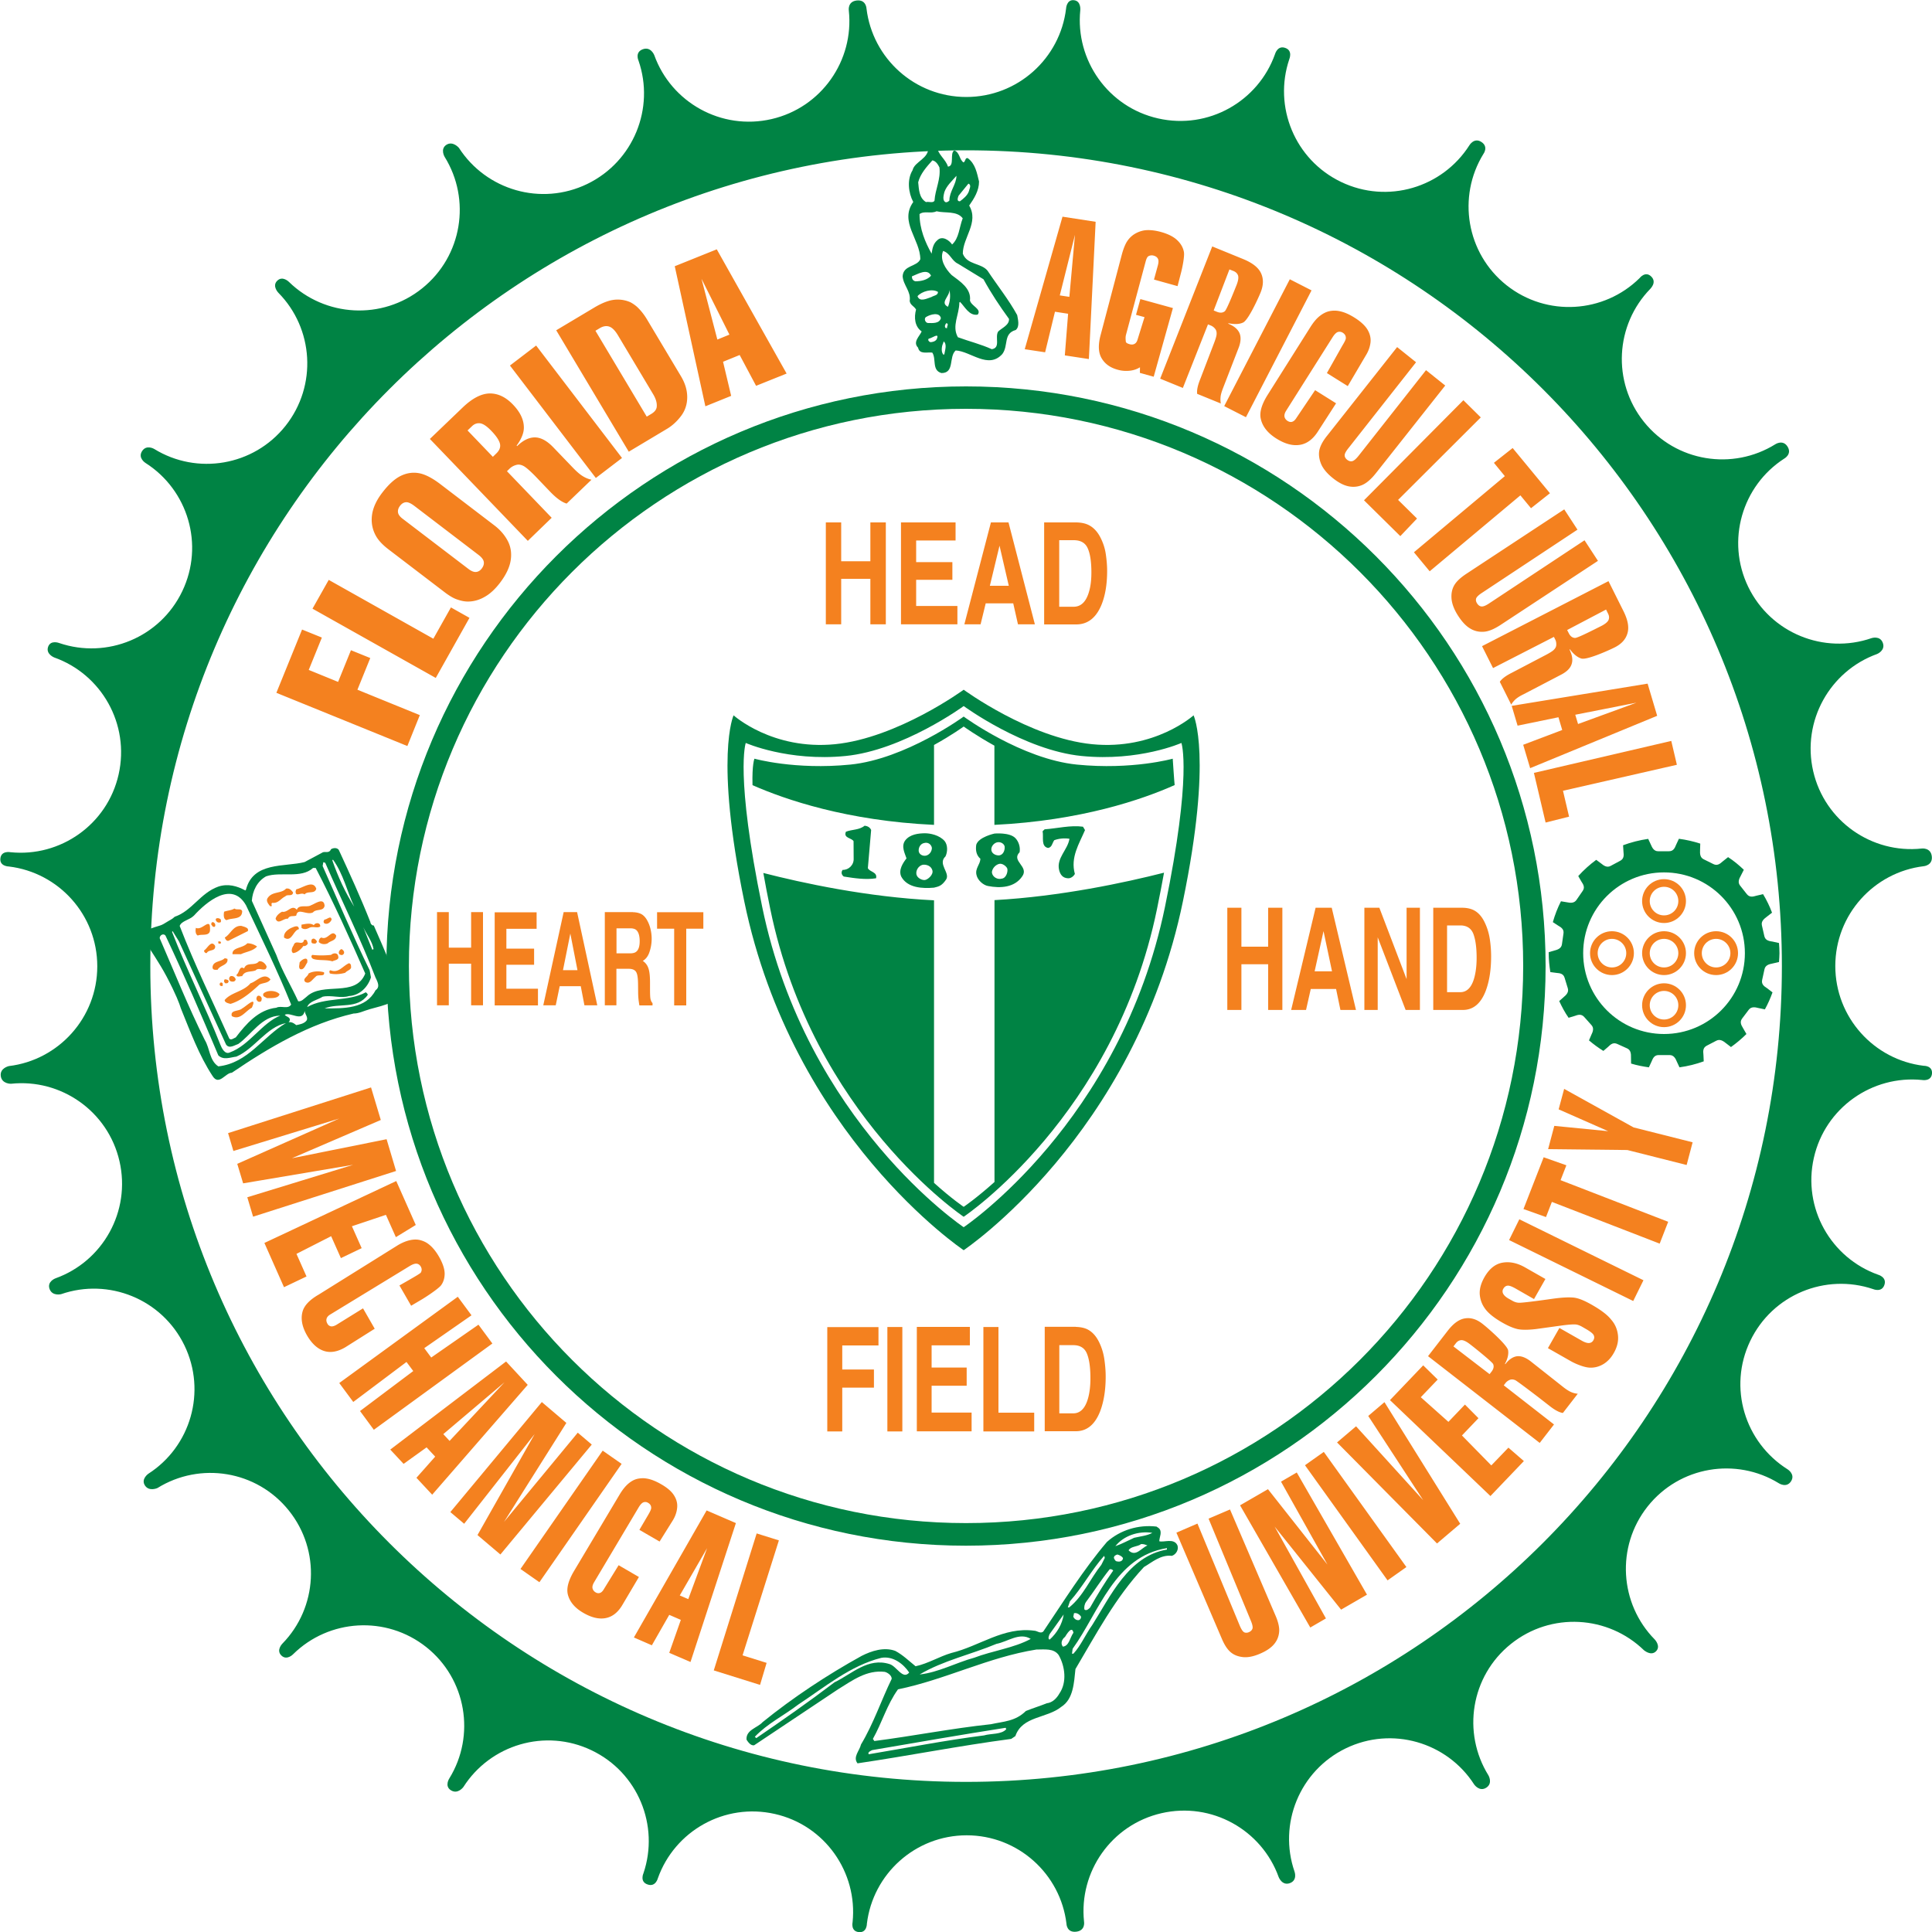 <svg xmlns="http://www.w3.org/2000/svg" xml:space="preserve" id="Layer_1" width="200" height="200" x="0" y="0" style="enable-background:new 0 0 200 200" version="1.1" viewBox="0 0 200 200"><path d="M123.56 74.05s-4.01 3.63-10.5 2.99c-6.49-.64-13.3-5.64-13.3-5.64s-6.83 4.99-13.32 5.64c-6.49.64-10.5-2.99-10.5-2.99s-1.99 4.25 1.1 19.23c5.01 24.3 22.72 36.14 22.72 36.14s17.7-11.84 22.7-36.14c3.09-14.98 1.1-19.23 1.1-19.23m-2.96 19.82c-4.6 22.31-20.84 33.17-20.84 33.17S83.5 116.18 78.9 93.87c-2.83-13.76-1.7-16.96-1.7-16.96s4.38 1.94 10.33 1.35c5.96-.59 12.23-5.17 12.23-5.17s6.25 4.58 12.21 5.17c5.96.59 10.33-1.35 10.33-1.35s1.13 3.21-1.7 16.96M99.76 75.21s-1.22.89-3.07 1.91v8.27c-9.01-.42-15.41-2.62-18.79-4.11-.06-2.16.2-2.74.2-2.74s4.2 1.18 9.92.61 11.74-4.97 11.74-4.97 6 4.4 11.72 4.97c5.72.57 9.92-.61 9.92-.61s.17 2.57.2 2.73c-3.34 1.49-9.68 3.68-18.66 4.12v-8.2c-1.91-1.06-3.18-1.98-3.18-1.98m21.85 6.04c0 .02 0 .02 0 0m-21.85 43.68s1.28-.86 3.19-2.57V93.18c6.87-.38 13.53-1.82 17.55-2.84-.21 1.15-.45 2.4-.73 3.77-4.41 21.42-20.01 31.85-20.01 31.85s-15.61-10.43-20.02-31.85c-.28-1.36-.52-2.6-.72-3.74 4.05 1.04 10.74 2.49 17.67 2.83v29.25c1.84 1.66 3.07 2.48 3.07 2.48m12.56-39c-.6 1.41-1.53 2.82-1.05 4.54-.15.27-.43.46-.7.45-.55-.02-.81-.37-.93-.85-.3-1.24.89-2.09 1.07-3.24-.47-.08-1.09-.04-1.58.15-.22.33-.23.74-.64.8-.75-.16-.44-1.11-.56-1.73l.21-.2c1.3-.09 2.68-.45 3.97-.27l.21.35zm-22.14-.01-.34 3.95c.19.41 1.01.38.85 1.05-1.1.17-2.25-.01-3.34-.18-.2-.14-.33-.42-.12-.69.62.02 1.18-.51 1.14-1.19l-.01-1.78c-.19-.35-1.08-.31-.79-.98.62-.25 1.37-.16 1.93-.62.29.02.56.16.68.44m15.37 2.3c.09-.54-.1-1.1-.43-1.45-.59-.63-2.17-.48-2.17-.48s-1.65.35-1.89 1.16c-.09.61.03 1.1.43 1.45-.02.61-.58 1-.4 1.69.12.55.72 1.05 1.19 1.13 1.29.25 2.73.16 3.52-.97.79-1.05-1.17-1.6-.25-2.53m-2.29-1.03c.35-.06.68.16.74.43.05.41-.17.95-.65.93-.34-.01-.74-.23-.73-.64.01-.33.29-.66.64-.72m.42 3.77c-.41.12-.95-.17-1-.65.01-.34.3-.74.71-.87.35-.12.76.22.87.44.11.23-.04 1.03-.58 1.08m-5.8-2.31c.22-.47.24-1.15-.08-1.57-.53-.63-1.52-.83-2.09-.82-.57.01-1.51.08-2.01.75-.43.6-.04 1.3.14 1.85-.36.46-.86 1.2-.54 1.89.64 1.18 2.21 1.24 3.38 1.14.48-.12.8-.16 1.26-.84.45-.7-.91-1.61-.06-2.4m-2.21-1.38c.41-.12.75.16.8.51-.01.41-.3.74-.64.8-.34.06-.75-.16-.73-.57.01-.35.23-.68.57-.74m.07 3.83c-.29.03-.79-.2-.87-.58-.08-.37.17-.88.65-1 .41-.05.88.13 1 .58.13.46-.49.97-.78 1" style="fill:#008344"/><path d="M181.18 138.82c2.3-4.81 7.8-7.04 12.73-5.37 0 0 .88.38 1.16-.43.28-.81-.64-1.06-.64-1.06-4.9-1.74-7.84-6.9-6.66-12.1 1.17-5.19 6.04-8.58 11.2-8.06 0 0 .95.18 1.03-.66.07-.84-.86-.81-.86-.81-5.15-.62-9.15-5.01-9.15-10.33s4-9.71 9.15-10.33c0 0 .95-.08.84-1.02-.11-.94-1.05-.81-1.05-.81-5.16.55-10.04-2.83-11.23-8.01-1.19-5.19 1.73-10.37 6.62-12.13 0 0 .88-.36.59-1.15-.29-.79-1.17-.49-1.17-.49-4.92 1.7-10.43-.51-12.76-5.3-2.32-4.79-.64-10.48 3.73-13.29 0 0 .82-.45.34-1.23-.48-.78-1.27-.25-1.27-.25-4.41 2.74-10.27 1.83-13.6-2.32s-2.96-10.06.66-13.77c-.01-.01.71-.66.1-1.27-.62-.62-1.21.16-1.21.16-3.69 3.64-9.6 4.04-13.77.74-4.17-3.31-5.12-9.17-2.4-13.59 0 0 .56-.74-.2-1.24s-1.25.34-1.25.34c-2.79 4.38-8.46 6.1-13.27 3.8-4.81-2.3-7.04-7.8-5.37-12.72-.01 0 .39-.88-.42-1.16-.81-.29-1.06.64-1.06.64-1.74 4.9-6.9 7.84-12.1 6.66-5.19-1.17-8.58-6.04-8.06-11.2 0 0 .11-.96-.66-1.04-.77-.08-.81.87-.81.87-.62 5.16-5.01 9.15-10.33 9.15S90.32 6.05 89.7.89c0 0-.03-.95-1.01-.84-.98.11-.82 1.05-.82 1.05.55 5.16-2.83 10.04-8.01 11.23-5.19 1.19-10.37-1.72-12.13-6.62 0 0-.35-.92-1.19-.61-.85.31-.44 1.18-.44 1.18 1.7 4.92-.51 10.43-5.3 12.76-4.79 2.32-10.47.64-13.29-3.73 0 0-.62-.75-1.3-.32-.67.44-.18 1.25-.18 1.25 2.74 4.41 1.83 10.27-2.33 13.61-4.15 3.33-10.06 2.96-13.78-.66 0 0-.67-.69-1.23-.12-.55.55.13 1.24.13 1.24 3.64 3.69 4.04 9.6.74 13.77-3.31 4.17-9.17 5.12-13.59 2.4 0 0-.81-.5-1.27.23-.45.72.37 1.22.37 1.22 4.38 2.79 6.1 8.46 3.8 13.27-2.3 4.81-7.8 7.04-12.73 5.37 0 0-.9-.36-1.16.39-.26.75.63 1.1.63 1.1 4.9 1.74 7.84 6.9 6.67 12.11-1.17 5.19-6.04 8.58-11.2 8.05 0 0-.95-.19-1.04.64-.1.83.88.84.88.84 5.16.62 9.15 5.01 9.15 10.33s-4 9.71-9.15 10.33c0 0-.95.2-.84 1.03.11.83 1.06.8 1.06.8 5.16-.55 10.04 2.83 11.23 8.02 1.19 5.19-1.72 10.36-6.62 12.12 0 0-.9.32-.62 1.1s1.2.54 1.2.54c4.92-1.7 10.43.5 12.76 5.3 2.32 4.79.64 10.48-3.73 13.29 0 0-.79.54-.36 1.21.43.67 1.3.27 1.3.27 4.41-2.74 10.27-1.83 13.6 2.33 3.33 4.15 2.96 10.06-.66 13.77 0 0-.68.67-.12 1.23.57.57 1.23-.13 1.23-.13 3.69-3.64 9.6-4.04 13.77-.74 4.17 3.31 5.12 9.17 2.4 13.59 0 0-.54.8.16 1.24.72.45 1.29-.34 1.29-.34 2.79-4.38 8.47-6.1 13.27-3.8 4.81 2.3 7.04 7.8 5.37 12.73 0 0-.41.88.43 1.16.83.29 1.06-.64 1.06-.64 1.74-4.9 6.9-7.84 12.11-6.66 5.19 1.17 8.58 6.04 8.05 11.2 0 0-.22.94.64 1.03.85.09.84-.87.84-.87.62-5.15 5.01-9.15 10.33-9.15s9.71 4 10.33 9.15c0 0 .01.94 1 .83.99-.11.82-1.04.82-1.04-.55-5.16 2.83-10.04 8.02-11.23 5.19-1.19 10.37 1.72 12.13 6.62 0 0 .35.92 1.16.62.81-.3.48-1.19.48-1.19-1.7-4.92.51-10.43 5.3-12.76 4.79-2.32 10.48-.64 13.29 3.73 0 0 .54.8 1.26.34.71-.46.22-1.28.22-1.28-2.74-4.41-1.83-10.27 2.33-13.6 4.15-3.33 10.06-2.96 13.78.66.01-.01.71.63 1.24.1s-.13-1.22-.13-1.22c-3.64-3.69-4.04-9.61-.74-13.77 3.31-4.17 9.17-5.12 13.59-2.4 0 0 .79.52 1.26-.21.46-.73-.35-1.23-.35-1.23-4.46-2.81-6.18-8.49-3.88-13.29m-81.17 45.64c-46.64 0-84.45-37.81-84.45-84.45s37.81-84.45 84.45-84.45 84.45 37.81 84.45 84.45-37.81 84.45-84.45 84.45" style="fill:#008344"/><path d="M100 40c-33.14 0-60 26.86-60 60s26.87 60.01 60 60.01c33.14-.01 60-26.87 60-60.01s-26.86-60-60-60m0 117.67c-31.85 0-57.67-25.82-57.67-57.68 0-31.85 25.82-57.67 57.67-57.67s57.68 25.82 57.68 57.67c-.01 31.86-25.83 57.68-57.68 57.68" style="fill:#008344"/><path d="M121.89 159.98c-.36-.79-1.37-.29-1.88-.43 0-.43.36-1.01-.07-1.37l-.22-.15c-1.88-.22-3.76.36-5.13 1.59-2.46 2.89-4.48 6.15-6.58 9.26-.29.29-.65-.07-.94-.07-3.18-.43-5.64 1.59-8.6 2.31-1.23.36-2.39 1.09-3.69 1.37-.72-.58-1.3-1.16-2.1-1.59-1.16-.43-2.46 0-3.47.51-3.54 1.95-7.16 4.34-10.27 6.87-.51.58-1.74.79-1.66 1.81.14.22.43.65.79.58l8.68-5.79c1.52-.94 2.97-2.03 4.84-1.81.29.07.72.36.72.72-1.09 2.24-1.88 4.63-3.18 6.8-.15.65-.87 1.3-.36 1.95 5.35-.79 10.48-1.81 15.91-2.53l.43-.29c.72-2.1 3.26-1.81 4.77-3.04 1.23-.79 1.3-2.46 1.45-3.9 2.1-3.54 4.12-7.38 7.09-10.56.87-.51 1.74-1.3 2.89-1.16.44-.14.73-.65.58-1.08m-2.6-1.3c-.51.29-1.23.36-1.88.51-.65.29-1.3.65-1.95.87.87-1.09 2.39-1.6 3.83-1.38m-.51 1.3c-.65.29-1.23 1.23-1.95.51.22-.43.94-.36 1.3-.65.29-.01.44.07.65.14m-3.11.94c.22.07.43.15.58.36 0 .29-.29.43-.58.36-.22 0-.29-.22-.36-.36 0-.21.15-.29.36-.36m-.79 1.52c.15 0 .22 0 .36.14-.87 1.23-1.66 2.53-2.39 3.83-.15.15-.36.36-.58.22-.07-.22 0-.58.15-.79.87-1.16 1.59-2.32 2.46-3.4m-4.12 3.32c1.3-1.45 2.24-3.25 3.54-4.7l.07.21-.36.72c-1.16 1.45-1.88 3.25-3.33 4.41h-.14l.22-.64zm1.15 1.6c0 .22-.14.36-.29.36-.22 0-.43-.15-.51-.36l.07-.36c.3-.08.59.14.73.36m-3.25 1.8 1.45-2.03c-.14 1.01-.72 1.95-1.45 2.6-.22-.06-.07-.42 0-.57m-5.5 1.01c1.16-.22 2.39-1.23 3.54-.51-1.73.94-3.98 1.23-5.86 1.95-1.88.51-3.69 1.52-5.64 1.73 2.4-1.43 5.36-2.08 7.96-3.17m-11.06 2.1c-2.24-.72-3.9 1.01-5.71 1.88-2.67 2.03-5.35 3.9-8.1 5.78l-.15-.14c1.3-1.37 2.97-2.17 4.49-3.33 2.75-1.81 5.42-4.05 8.6-4.84 1.23-.22 2.31.65 2.89 1.52-.65.79-1.3-.65-2.02-.87m9.76 7.38c-4.05.51-8.03 1.3-11.93 1.95-.15-.22.22-.36.36-.43 4.63-.79 9.18-1.59 13.81-2.31l.07.14c-.5.58-1.59.43-2.31.65m7.81-4.34c-.29.51-.72.94-1.3 1.01-.73.29-1.45.51-2.17.8-1.09 1.08-2.31 1.08-3.62 1.37-4.05.43-8.1 1.23-12.07 1.74l-.15-.22c.94-1.66 1.45-3.54 2.6-5.13 4.92-1.01 9.33-3.32 14.32-4.12.87 0 1.81-.15 2.32.58.65 1.15.87 2.81.07 3.97m.36-4.85c-.29-.36-.07-.8.22-1.01.14-.22.72-1.23.87-.43-.36.5-.44 1.37-1.09 1.44m10.78-10.05c-3.98.65-5.86 4.84-7.74 7.81-.72 1.01-1.16 2.1-1.95 2.97h-.15l.07-.51c2.75-3.83 4.34-9.55 9.76-10.42v.15zM102.23 28.02c-.66-.81-2.12-.59-2.56-1.76 0-1.68 1.69-3.22.66-4.98.51-.73 1.02-1.54 1.02-2.49-.22-.88-.37-1.83-1.17-2.42-.29-.07-.22.37-.44.44-.44-.29-.37-1.02-.95-1.24-.51.29.07 1.61-.66 1.68-.21-.76-1.12-1.32-1.1-2.06 0 0-.22-.15-.47-.15-.19 0-.46.14-.46.14.11 1.26-1.42 1.51-1.63 2.44-.59.95-.44 2.34.07 3.29-1.47 2.05.73 3.88.73 5.93-.37.8-1.76.59-1.83 1.76.07.95.88 1.54.73 2.56.07.44.44.51.66.88-.22.81-.15 1.76.58 2.27-.22.51-.95 1.1-.37 1.68.15.73.95.44 1.47.51.44.66-.07 1.83.95 2.12 1.39 0 .73-1.68 1.47-2.34 1.54.07 3.37 1.98 4.83.37.66-.88.07-2.12 1.39-2.49.44-.37.22-1.1.15-1.54-.87-1.59-2.05-3.06-3.07-4.6m-3-7.76 1.02-1.25c.37.15.07.59.07.73-.15.51-.66.88-.95 1.1-.36.01-.22-.36-.14-.58m-1.47-.37c.22-.66.81-1.17 1.25-1.69 0 .88-.73 1.61-.73 2.56-.15.15-.29.22-.44.15-.3-.21-.15-.72-.08-1.02m-1.24-3.29c.37.07.59.44.73.73.15 1.25-.44 2.27-.51 3.44-.15.29-.59.07-.88.15-.73-.44-.73-1.32-.81-2.05.22-.88.88-1.61 1.47-2.27m-1.76 12.52c-.29-.07-.36-.29-.36-.51.58-.22 1.61-.88 1.98-.07-.38.44-1.04.58-1.62.58m.22 1.54c.44-.51 1.54-.81 2.12-.44 0 .37-.44.37-.66.52-.44.14-1.24.58-1.46-.08m1.98 4.47c-.15.22-.44.29-.66.29-.15-.07-.29-.22-.15-.37.29 0 1.17-.73.81.08m-.88-1.69c-.29 0-.51-.51-.15-.66.37-.22 1.32-.51 1.47.15-.15.59-.88.51-1.32.51m.95-8.57c-.44.37-.51.88-.59 1.39-.66-1.17-1.25-2.56-1.25-4.1.51-.37 1.17 0 1.76-.29.88.22 2.12-.07 2.71.73-.37.95-.37 2.05-1.1 2.71-.29-.44-1.02-.95-1.53-.44m.73 11.79-.07.07c-.29-.22-.22-.88-.07-1.17l.07-.22c.36.3.14.89.07 1.32m.29-2.7h-.15c-.15-.15-.07-.37.07-.51.3.07.01.36.08.51m.08-2.2c-.88-.44.22-1.1.15-1.76.14.59.07 1.25-.15 1.76m5.2 2.56c-.37.59.29 1.68-.66 1.83-1.1-.51-2.34-.81-3.51-1.24-.66-1.17.15-2.34.15-3.59l.07-.07c.51.51.95 1.47 1.83 1.32.44-.58-.66-.88-.8-1.46.15-1.25-1.03-1.98-1.9-2.64-.66-.66-1.25-1.61-.88-2.49.73.22.88 1.02 1.54 1.32l2.64 1.61c.8 1.46 1.68 2.78 2.64 4.1.05.65-.76.95-1.12 1.31" style="fill:#008344"/><g><path d="M23.47 95.25c.53-.27 1.6 0 1.6-.93-.13-.33-.53-.07-.8-.27-.33.2-.73.2-1.07.33-.05.25-.06.57.07.75.05.06.12.11.2.12m9.8 1.8c-.2.07-.27.27-.27.47.27.26.67.26.93.13.27-.27.87-.27.87-.8-.46-.73-.86.53-1.53.2m-8 3.2c-.53-.33-.47.47-.8.67.07.27.33.13.6.13.27-.6.93-.4 1.4-.6.33-.4 1.07.27 1.13-.4-.14-.33-.47-.6-.8-.53-.4.53-1.26 0-1.53.73m3.93-5.87c-.26.13-.6.4-.67.73.27.67.8-.07 1.27 0 .2-.4.53-.2.87-.33.13-.87 1.07 0 1.73-.33.33-.4 1.07-.07 1.2-.67 0-.06-.01-.11-.02-.16-.16-.69-1-.04-1.38.09-.4.27-1.27-.13-1.47.47-.53-.6-.93.34-1.53.2m-3.6 3.27c-.47.53-1.6.4-1.53 1.13h.87c.53-.26 1.27-.33 1.67-.8-.27-.19-.61-.33-1.01-.33m-.6-1.8c-.87-.07-1.13.87-1.73 1.2.07.2.2.4.4.33l2-1v-.2c-.13-.2-.47-.26-.67-.33m-1.13 5.2c-.15.1-.19.27-.11.41.02.05.06.09.11.12.2.07.47.07.53-.2-.06-.2-.26-.39-.53-.33m9.64-5.57c.01.04.04.08.09.11.27.13.6-.07.73-.4a.332.332 0 0 0-.04-.13c-.12-.23-.46.13-.69.13-.04.04-.13.17-.09.29m-6.91 7.7c-.07.14-.07.25-.02.34.04.09.13.16.22.19.2 0 .27-.07.27-.2.03-.08.03-.16 0-.23-.08-.19-.36-.3-.47-.1m2.34-.26c-.33-.4-1.27-.46-1.67-.07-.03.08-.04.15-.02.2.04.15.25.17.36.27.46 0 1.2.07 1.33-.4m5.33-4.07c-.67.07-1.33.07-1.93 0-.1.07-.12.15-.09.23.02.08.09.14.16.18.53.2 1.4.06 2 .26.2-.13.73-.13.6-.53a.495.495 0 0 0-.04-.13c-.14-.26-.52-.18-.7-.01m-2.73-6.26c.27-.4 1.07 0 1.2-.6-.02-.04-.03-.07-.05-.11-.01-.01-.01-.03-.02-.04-.39-.68-1.37.09-2 .22l-.07.2c0 .08.01.15.02.2.12.32.57-.11.92.13m-3.6 1.2c.4.13 0-.27.27-.33.6.07.87-.46 1.33-.67.2-.26.73.07.8-.4-.2-.27-.4-.47-.73-.4-.47.53-1.4.27-1.87.93-.14.17-.12.33-.05.49.06.14.18.28.25.38m-5.6 1.46c.07.2.27.33.53.2v-.2c0-.2-.6-.33-.53 0zm-.4.54c.07.2.33.2.33.07.03-.07.02-.17-.03-.25-.05-.08-.13-.15-.23-.15s-.16.15-.13.25c0 .03.02.06.06.08m10.07.26c.4-.2.8.07 1.13-.13a.33.33 0 0 0 0-.14c-.06-.27-.49-.29-.66 0-.33-.27-.87-.13-1.27-.06v.33c.26.2.53.14.8 0m-10.27.2c.01-.26-.01-.42-.05-.51-.2-.39-.87.58-1.41.31-.03.13-.05.3-.02.45.02.15.09.28.22.35.32-.2 1.26.14 1.26-.6m9.2-.06a.35.35 0 0 0-.03-.16c-.12-.3-.6-.03-.77.03-.4.2-.8.53-.73 1 .79.53.93-.74 1.53-.87m1.4 1.46c.27.06.4.06.47-.2-.13-.2-.33-.4-.53-.2a.45.45 0 0 0-.04.23c0 .07.03.14.1.17m-.93.27c.13.07.4-.07.46-.27a.488.488 0 0 1-.03-.07c-.01-.04-.03-.08-.04-.13-.04-.12-.12-.22-.33-.14-.13.67-.87-.13-1.07.54-.12.17-.28.5-.15.72.02.03.05.06.08.09.34 0 .81-.34 1.08-.74m-8.81-.27c.13.06.27.06.27-.07s-.13-.13-.27-.13v.2zm-.33.27c-.4-.67-.8.26-1.13.46-.02.03-.02.07 0 .11.03.11.17.21.27.16.19-.39.93-.13.86-.73m13.27.87c.1-.1.1-.22.05-.32a.488.488 0 0 0-.25-.22c-.2.1-.29.28-.26.42.01.04.03.09.06.12.13.07.27.13.4 0m-12 .47-.27-.07c-.4.4-1.2.27-1.27.93 0 .08.02.14.05.18.1.13.33.09.48.09.21-.47 1.14-.47 1.01-1.13m8.28.17c-.05-.41-.64-.07-.81.22 0 .2-.07.36-.03.52.01.05.04.1.09.15.4.13.53-.4.73-.66.02-.1.02-.17.02-.23m4.52.62c0-.05-.01-.09-.01-.13-.02-.11-.09-.16-.19-.21-.67.27-1.07 1.07-1.93.73-.2.07-.07.27-.07.33.53.13 1.13.07 1.6-.07.2-.25.67-.31.6-.65m-2.8.6c-.47-.14-1.13-.14-1.6.13-.06.29-.53.48-.42.75.01.04.04.08.08.12.47.27.73-.27 1.07-.53.2-.33 1 .07.87-.47zm-5.54.74c-.67-.8-1.4.2-2.07.4-.73.87-2 .93-2.67 1.73 0 .26.33.33.6.4 1.13-.33 2.13-1.2 3-2 .41-.2.88-.13 1.14-.53m-4.33.2c0-.03-.01-.06-.03-.09-.06-.08-.22-.12-.37-.12-.07.07-.08.15-.07.23.02.07.07.14.13.18.21 0 .27 0 .34-.2m-.6.26c-.07-.2-.33-.2-.33.07 0 .02.01.04.02.06.04.06.14.13.24.08.14-.01 0-.14.07-.21m2 2.54c-.33.33-1.27.13-1.07.8.87.47 1.4-.53 2.07-.87.15-.34.19-.51.15-.58-.1-.22-.85.5-1.15.65" style="fill:#f4811f"/><path d="M40.16 99.21c-.43-1.03-.94-2.2-1.47-3.41-.14.05-.35-.17-.35-.35-1-2.53-2.13-5-3.27-7.47-.2-.27-.6-.2-.8-.07-.2.47-.6.2-.87.33l-1.87 1c-2.07.53-5.33-.06-6.07 2.87l-.06.07c-.87-.47-1.8-.73-2.8-.4-1.86.66-2.73 2.52-4.51 3.12-.31.29-.42.29-.96.63-.61.39-.61.22-1.84.72-1.22.5.39 1.89 1.95 4.83.98 1.86 1.34 2.83 1.48 3.3.98 2.4 1.87 4.85 3.28 7 .67 1.07 1.33-.33 2-.33 3.94-2.67 8-5.07 12.6-6.13.56 0 1.07-.28 1.59-.42.02-.01.04-.01.05-.02.77-.22 1.63-.4 2.26-.73 1.47-.54.36-2.65-.34-4.54m-1.49-.96-.13.07-.93-2.33c.33.73.93 1.46 1.06 2.26m-4.2-9.26c1.07 1.47 1.47 3.33 2.2 4.87-.93-1.47-1.67-3.07-2.27-4.8l.07-.07zm-8.4 4.26c.07-1 .53-2 1.47-2.53 1.53-.53 3.6.27 4.87-.87h.27c1.87 3.6 3.53 7.27 5.13 10.93-1 2.53-4.4.8-6.07 2.4-.27.2-.53.53-.87.47-.73-1.6-1.67-3.13-2.27-4.8m-8.53-4.06c1.27-1.4 3.93-3.67 5.4-1.07 1.6 3.4 3.27 6.8 4.67 10.27-.33.53-1.07.07-1.53.33-1.87.2-3.13 1.67-4.2 3.07-.2.07-.47.33-.67.13-1.73-3.87-3.6-7.67-5.14-11.67.2-.53 1-.6 1.47-1.06m-2.2 1.6.66 1.07 4.87 10.67c.33.47.87.07 1.27-.06 1.33-.94 2.47-2.93 4.34-2.93-1.87.73-3.2 3.07-5.2 3.8-.54.27-.87-.47-1-.8-1.53-3.87-3.47-7.73-5-11.67l.06-.08zm4.73 14c-.93-.6-.87-1.87-1.4-2.73-1.73-3.47-3.13-7-4.67-10.54 0-.33.4-.53.6-.27 1.93 4.07 3.73 8.27 5.47 12.4.53.53 1.27.2 1.87.13 1.87-.8 3.13-3.07 5.13-3.47-2.4 1.41-3.93 4.15-7 4.48m9.07-4.67c-.27.27-.67.33-1 .4-.26-.2-.53-.4-.93-.27.2 0 .27-.2.27-.33-.07-.27-.4-.27-.53-.47.6-.33 1.8.8 2.07-.4-.01.34.46.74.12 1.07m7.2-3.2c-1 1.93-3.27 1.87-5.27 1.87 1.47-.6 3.4.13 4.47-1.4 0-.13-.13-.2-.2-.27-1.8 1-4.2.47-6.07 1.53.2-.6 1.07-.73 1.6-1.07.87-.2 1.87.2 2.73-.07 1.07-.07 1.93-.87 2.27-1.93l-.13-.73c-1.73-3.54-3.27-7.2-4.87-10.8l.07-.4.2.07c1.73 4 3.67 7.87 5.2 11.87.32.63.44 1.02 0 1.33" style="fill:#008344"/></g><g><path d="M172.26 91.01c-1.25 0-2.27 1.01-2.27 2.27s1.02 2.27 2.27 2.27 2.27-1.02 2.27-2.27-1.01-2.27-2.27-2.27m0 3.75c-.82 0-1.48-.66-1.48-1.48s.66-1.48 1.48-1.48 1.48.66 1.48 1.48-.66 1.48-1.48 1.48m0 7.03c-1.25 0-2.27 1.02-2.27 2.27 0 1.26 1.02 2.27 2.27 2.27s2.27-1.01 2.27-2.27c0-1.25-1.01-2.27-2.27-2.27m0 3.75c-.82 0-1.48-.66-1.48-1.48 0-.81.66-1.48 1.48-1.48s1.48.66 1.48 1.48-.66 1.48-1.48 1.48m-5.39-9.14c-1.26 0-2.27 1.02-2.27 2.27 0 1.26 1.02 2.27 2.27 2.27s2.27-1.02 2.27-2.27-1.02-2.27-2.27-2.27m0 3.75c-.81 0-1.48-.66-1.48-1.48s.66-1.48 1.48-1.48c.81 0 1.48.66 1.48 1.48s-.66 1.48-1.48 1.48m10.78-3.75c-1.26 0-2.27 1.02-2.27 2.27 0 1.26 1.01 2.27 2.27 2.27s2.27-1.02 2.27-2.27-1.01-2.27-2.27-2.27m0 3.75c-.81 0-1.48-.66-1.48-1.48s.66-1.48 1.48-1.48c.81 0 1.48.66 1.48 1.48s-.66 1.48-1.48 1.48m-5.39-3.75c-1.25 0-2.27 1.02-2.27 2.27 0 1.26 1.02 2.27 2.27 2.27s2.27-1.02 2.27-2.27-1.01-2.27-2.27-2.27m0 3.75c-.82 0-1.48-.66-1.48-1.48s.66-1.48 1.48-1.48 1.48.66 1.48 1.48-.66 1.48-1.48 1.48" style="fill:#f4811f"/><path d="M180.45 106.45c-.25-.4-.35-.69-.1-1.02l.68-.9c.25-.33.64-.28 1-.18l.67.14c.31-.56.57-1.15.79-1.76l-.55-.42c-.4-.25-.61-.47-.52-.88l.24-1.1c.09-.41.46-.52.84-.59l.66-.15c.02-.3.05-.6.05-.91 0-.36-.02-.71-.05-1.06l-.68-.15c-.47-.06-.75-.18-.84-.58l-.25-1.1c-.09-.41.2-.66.51-.89l.54-.42c-.25-.67-.56-1.31-.93-1.92l-.67.16c-.45.14-.75.16-1.01-.16l-.7-.89c-.26-.33-.11-.69.08-1.02l.31-.61c-.5-.48-1.04-.93-1.63-1.31l-.54.43c-.35.32-.61.47-.98.29l-1.01-.5c-.37-.18-.39-.57-.37-.95l.02-.67c-.71-.23-1.45-.4-2.21-.5l-.28.6c-.17.44-.34.69-.75.69h-1.13c-.41 0-.6-.34-.75-.7l-.27-.58c-.9.13-1.77.35-2.6.66l.04.64c.06.47.03.77-.34.97l-.99.53c-.37.2-.69-.01-.99-.26l-.5-.37c-.68.5-1.3 1.06-1.86 1.68l.31.54c.27.39.38.67.14 1.01l-.64.93c-.24.34-.62.31-1 .23l-.6-.1c-.35.69-.63 1.41-.84 2.16l.52.34c.41.23.64.43.58.84l-.16 1.12c-.06.41-.42.55-.79.64l-.58.17v.09c0 .67.07 1.33.17 1.97l.6.08c.48.03.76.12.88.52l.33 1.08c.12.4-.15.68-.44.92l-.45.4c.28.6.59 1.19.97 1.73l.6-.18c.44-.17.74-.21 1.02.1l.75.84c.28.31.15.68-.02 1.02l-.24.56c.47.4.96.76 1.49 1.09l.47-.4c.33-.34.59-.49.97-.32l1.02.46c.38.17.41.56.4.94l.01.63c.59.18 1.21.3 1.84.39l.27-.58c.17-.44.34-.69.75-.69h1.13c.42 0 .61.34.75.69l.27.58c.87-.12 1.71-.33 2.51-.62l-.03-.66c-.06-.47-.02-.77.34-.96l1-.52c.37-.19.69.02.99.26l.52.4c.57-.41 1.11-.86 1.6-1.35l-.34-.59zm-8.19.59c-4.62 0-8.37-3.74-8.37-8.37 0-4.62 3.75-8.36 8.37-8.36 4.62 0 8.37 3.74 8.37 8.36 0 4.63-3.75 8.37-8.37 8.37" style="fill:#008344"/></g><path d="m42.17 77.23-13.56-5.51 2.66-6.55 2.05.83-1.36 3.35L35 70.59l1.33-3.28 2 .81L37 71.4l6.46 2.63-1.29 3.2zm6.43-13.27-1.92-1.08-1.82 3.24-10.83-6.09-1.68 2.98 12.76 7.17 3.49-6.22zm-.13-5.08c.31.24.58.35.81.33.23-.02.43-.14.6-.37.17-.23.24-.46.2-.69-.04-.23-.23-.47-.56-.72l-6.64-5.07c-.35-.26-.63-.39-.86-.37-.23.02-.43.14-.6.36-.18.23-.25.46-.22.69.03.22.19.44.48.66l6.79 5.18zm-5.12-9.9c.64.11 1.38.49 2.21 1.12l5.62 4.29c.59.45 1.05.98 1.37 1.58.32.6.43 1.28.32 2.01-.11.74-.48 1.52-1.11 2.35-.49.64-1 1.12-1.54 1.43-.54.32-1.1.49-1.67.51-.43.02-.9-.08-1.41-.28-.31-.13-.69-.36-1.12-.69l-5.79-4.42c-.63-.48-1.08-.96-1.34-1.45-.35-.65-.48-1.36-.38-2.11.1-.75.45-1.53 1.07-2.33.64-.84 1.27-1.41 1.89-1.72.61-.3 1.24-.4 1.88-.29m7.67-1.69.36-.35c.34-.33.46-.67.37-1.03-.1-.36-.39-.79-.88-1.3-.47-.49-.86-.75-1.17-.79-.31-.04-.6.06-.85.31l-.45.43 2.62 2.73zm3.62 8.7L44.5 45.44l3.4-3.26c.99-.95 1.92-1.43 2.78-1.45.87-.01 1.67.37 2.42 1.15.75.78 1.12 1.56 1.13 2.35.01.57-.24 1.2-.75 1.9l.05.05c.63-.61 1.25-.91 1.86-.9.61.01 1.25.36 1.89 1.03l2.06 2.14c.37.38.69.66.97.83.28.18.59.31.92.38l-2.57 2.47c-.49-.14-1.07-.56-1.73-1.25l-1.52-1.59c-.52-.53-.91-.87-1.16-1.02-.26-.15-.5-.2-.72-.16-.29.06-.54.19-.74.37l-.31.3 4.63 4.82-2.47 2.39zm9.75-8.58L55.5 35.77l-2.71 2.07 8.89 11.64 2.71-2.07zm-2.75-13.17 5.31 8.89.47-.28c.33-.2.52-.43.56-.7.05-.39-.06-.83-.36-1.33l-3.65-6.11c-.3-.5-.6-.8-.9-.9-.3-.1-.63-.05-.98.16l-.45.27zm3.45 12.52-7.51-12.57 3.92-2.34c.55-.33 1.03-.55 1.45-.68a3.248 3.248 0 0 1 2.29.11c.2.1.43.25.68.46.4.37.75.81 1.06 1.33l3.52 5.89c.44.74.65 1.47.64 2.2-.01.73-.23 1.37-.65 1.92-.42.55-.91 1-1.47 1.33l-3.93 2.35zm10.42-12.12-2.89-5.78 1.64 6.29 1.25-.51zm.18 6.34-2.67 1.08-3.17-14.5 4.35-1.75 7.23 12.86-3.16 1.27-1.7-3.19-1.72.7.84 3.53zM109.99 22.43l-3.91 13.72 2.11.32 1.02-4.2 1.36.21-.34 4.31 2.49.38.7-14.21-3.43-.53zm.71 8.3-.99-.15 1.57-6.27-.58 6.42zm11.2-1.11-2.44-.68.4-1.46c.08-.3.09-.53.01-.69-.08-.16-.22-.26-.42-.32a.712.712 0 0 0-.56.05c-.12.07-.21.24-.29.54l-2.03 7.57c-.09.32-.03.6-.03.7 0 .17.21.25.43.31.19.05.35.03.49-.05s.24-.23.3-.44l.72-2.32-.88-.24.45-1.63 3.37.93-1.99 7.11-1.43-.4.01-.58c-.32.2-.68.32-1.09.36-.41.04-.81.01-1.23-.11-.77-.21-1.32-.61-1.66-1.2-.34-.59-.37-1.41-.07-2.48l2.19-8.31c.14-.5.3-.91.48-1.22.19-.31.42-.56.72-.77.3-.2.62-.34.99-.42.23-.05.5-.06.81-.04.31.02.65.08 1.02.18.76.21 1.33.5 1.7.86.38.36.61.77.69 1.23.08.46-.19 1.74-.32 2.21l-.34 1.31zm8.64-1.34c-.27-.58-.88-1.06-1.82-1.45l-3.23-1.32-5.39 13.69 2.35.96 2.6-6.58.3.12c.19.08.35.21.48.39.09.14.13.31.11.54-.02.22-.14.58-.34 1.09l-1.34 3.5c-.27.66-.38 1.17-.33 1.55l2.45 1c-.05-.25-.05-.5-.02-.74.03-.24.13-.55.27-.91l1.56-4.03c.26-.64.3-1.17.13-1.59-.18-.42-.57-.75-1.17-.99l.02-.05c.63.13 1.13.11 1.51-.07.53-.24 1.52-2.39 1.82-3.12.3-.75.31-1.41.04-1.99m-2.56 1.3c-.2.49-.98 2.47-1.19 2.64-.21.17-.48.19-.81.06l-.34-.14 1.63-4.25.43.17c.24.1.4.26.47.48.06.23 0 .57-.19 1.04m-1.25 12.46 6.79-13.13 2.25 1.15-6.79 13.13-2.25-1.15zm12.79-2.07-2.16-1.35 1.61-2.86c.22-.36.34-.6.35-.74.01-.24-.09-.43-.31-.57a.612.612 0 0 0-.52-.08c-.17.06-.35.24-.54.54l-4.81 7.61c-.15.24-.2.44-.17.62.04.18.15.33.33.44.16.1.32.13.47.08.16-.05.31-.19.45-.42l1.92-2.85 2.17 1.36-1.85 2.87c-.52.83-1.15 1.31-1.89 1.43s-1.54-.09-2.42-.64c-.92-.57-1.47-1.27-1.64-2.08-.14-.65.1-1.47.7-2.43l4.44-7.04c.31-.49.62-.87.96-1.14.34-.27.68-.44 1.02-.51.34-.07.69-.07 1.02 0 .48.09.99.31 1.55.66.66.41 1.12.84 1.38 1.28.25.44.35.88.29 1.34-.06.45-.22.89-.49 1.32l-1.86 3.16zm5.11-4.04 1.96 1.57-6.99 8.88c-.27.33-.4.58-.4.75 0 .17.08.32.25.46.18.14.35.19.53.15.18-.04.4-.23.67-.57l6.97-8.85 1.99 1.59-7.19 9.09c-.51.64-1 1.05-1.46 1.23-.46.18-.94.21-1.42.1-.48-.11-1.01-.39-1.57-.84-.61-.49-1.03-1-1.23-1.51-.2-.51-.25-.99-.15-1.43.11-.45.38-.94.82-1.48l7.22-9.14zm-3.43 15.86 10.29-10.36 1.8 1.78-8.56 8.54 1.96 1.93-1.73 1.82-3.76-3.71zm13.45-3.88 1.94-1.53 3.86 4.68-1.96 1.55-1.1-1.33-9.39 7.86-1.63-1.97 9.41-7.88-1.13-1.38zm7.28 4.82 1.37 2.1-9.87 6.53c-.36.23-.56.43-.62.59-.05.16-.02.33.1.52.13.19.28.3.46.31.18.02.45-.09.82-.34l9.84-6.51 1.39 2.13-10.08 6.63c-.69.45-1.28.69-1.77.71-.5.03-.96-.08-1.38-.34-.43-.25-.84-.69-1.23-1.29-.43-.66-.66-1.27-.7-1.82-.04-.55.07-1.02.31-1.41.24-.39.66-.77 1.24-1.15l10.12-6.66zm-3.14 27.28 14.22-3.31.58 2.47-11.79 2.69.63 2.68-2.43.61-1.21-5.14zm9.28-16.73-1.56-3.12-13.09 6.73 1.14 2.27 6.3-3.23.14.28c.09.18.12.38.1.61-.02.16-.11.32-.27.47-.16.15-.49.35-.98.6l-3.32 1.74c-.64.32-1.06.63-1.27.95l1.18 2.36c.13-.22.29-.41.47-.57.19-.16.45-.33.81-.5l3.83-2c.62-.31 1-.68 1.14-1.11.15-.43.07-.94-.22-1.52l.05-.02c.38.51.78.83 1.18.95.56.17 2.72-.79 3.43-1.14.72-.36 1.16-.84 1.34-1.46.19-.62.05-1.38-.4-2.29m-1.56.91c-.1.21-.37.43-.82.65-.47.23-2.36 1.21-2.64 1.2-.27-.01-.49-.17-.65-.49l-.17-.33 4.03-2.12.2.41c.13.25.14.47.05.68m4.05 6.58-14.07 2.3.61 2.05 4.23-.87.39 1.32-4.04 1.53.72 2.42 13.15-5.42-.99-3.33zm-7.2 4.18-.29-.96 6.34-1.25-6.05 2.21zM38.41 112.57l1.01 3.37-9.2 3.96 9.8-1.97.98 3.29-14.8 4.73-.6-2.01 10.96-3.36-11.39 1.92-.61-2.02 10.56-4.69-10.96 3.36-.55-1.85 14.8-4.73zm-9.01 20.68 2.33-1.11-1.04-2.34 3.59-1.83 1.01 2.27 2.15-1.03-1.01-2.27 3.52-1.18 1.03 2.31 2.06-1.26-2.02-4.55-13.65 6.41 2.03 4.58zm14.26 1.27c.41-.24 1.75-1.12 2.01-1.48.25-.35.37-.77.36-1.25-.02-.48-.21-1.04-.58-1.69-.31-.54-.65-.96-1.01-1.25-.25-.21-.54-.36-.86-.45-.32-.1-.68-.11-1.08-.03s-.84.25-1.31.53L33 134.01c-.94.54-1.49 1.12-1.67 1.73-.22.76-.07 1.58.44 2.48.49.85 1.07 1.39 1.74 1.62.67.23 1.41.11 2.22-.36l3.06-1.93-1.21-2.11-2.76 1.71c-.23.13-.42.18-.57.15a.522.522 0 0 1-.36-.28c-.1-.18-.13-.35-.08-.52.05-.17.19-.32.42-.45l8.23-5.02c.29-.17.53-.24.7-.21.17.03.3.13.4.3.12.21.12.42 0 .62-.07.11-.84.54-1.18.74l-1.03.59 1.21 2.1 1.1-.65zm-7.09 10.61 5.51-4.14.7.94-5.51 4.14 1.43 1.94 12.27-8.93-1.44-1.95-4.89 3.4-.72-.97 4.89-3.4-1.42-1.92-12.27 8.93 1.45 1.96zm18.06-1.77-9.89 11.37-1.63-1.75 1.94-2.19-.89-.96-2.38 1.71-1.38-1.48 11.99-9.12 2.24 2.42zm-2.4-.27-6.34 5.37.65.7 5.69-6.07zm-5.61 13.44 1.43 1.21 7.3-9.29-5.92 10.46 2.37 2.01 9.46-11.38-1.45-1.23-7.63 9.23 6.45-10.24-2.54-2.16-9.47 11.39zm9.22 7.26 8.51-12.25-1.96-1.37-8.51 12.25 1.96 1.37zm13.84-6.45c.24-.41.38-.83.42-1.27.04-.43-.06-.85-.32-1.26-.25-.41-.7-.8-1.35-1.17-.54-.31-1.04-.51-1.49-.58-.32-.06-.64-.04-.97.03-.33.08-.64.25-.95.52-.31.27-.6.64-.88 1.11l-4.77 8c-.54.94-.74 1.71-.59 2.33.19.77.73 1.41 1.62 1.92.85.49 1.62.67 2.32.53.7-.14 1.28-.61 1.74-1.41l1.68-2.84-2.1-1.22-1.51 2.45c-.13.23-.27.37-.42.42a.52.52 0 0 1-.45-.06.646.646 0 0 1-.32-.41c-.04-.17.01-.37.14-.6l4.63-7.78c.17-.29.34-.47.5-.53a.54.54 0 0 1 .49.06c.21.12.32.3.31.53 0 .13-.11.37-.31.71l-.91 1.55 2.09 1.21 1.4-2.24zm6.5.33-4.7 14.38-2.2-.95 1.2-3.41-1.2-.52-1.8 3.15-1.86-.81 7.53-13.15 3.03 1.31zm-2.98 2.59-2.83 4.9.88.38 1.95-5.28zm5.48 14.16.68-2.28-2.49-.78 3.76-11.9-2.3-.72-4.44 14.18 4.79 1.5zM143.32 145.15l7.84 12.59-2.4 2.04-10.35-10.46 1.97-1.67 6.95 7.65-5.69-8.72 1.68-1.43zm-8.23 6.53 8.55 11.92 1.95-1.38-8.55-11.92-1.95 1.38zm19.29.02-3.04-3.1 1.71-1.79-1.4-1.41-1.71 1.79-2.86-2.55 1.75-1.83-1.5-1.47-3.44 3.6 10.4 9.93 3.46-3.62-1.6-1.39-1.77 1.84zm-21.77 1.68 4.81 8.59-6.16-7.81-2.89 1.67 7.27 12.65 1.62-.94-5.31-9.51 6.88 8.6 2.68-1.55-7.27-12.65-1.63.95zm-5.28 2.88-2.22.95 4.37 10.55c.16.38.22.65.18.82-.05.16-.17.29-.37.38-.19.08-.36.08-.5.01-.14-.08-.29-.3-.45-.68l-4.38-10.57-2.18.94 4.72 11.02c.26.61.55 1.05.88 1.34.32.28.74.46 1.27.52.52.06 1.12-.06 1.81-.36.63-.27 1.1-.59 1.41-.95s.49-.77.54-1.24c.06-.46-.07-1.06-.38-1.77l-4.7-10.96zm34.82-35.63-2.35-.83-2.09 5.36 2.33.83.61-1.57 11.16 4.32.88-2.26-11.14-4.31.6-1.54zm-5.93 7.74 12.85 6.31 1.06-2.15-12.85-6.31-1.06 2.15zm6.43 15.74c.21.09.44.15.68.17l-1.54 1.99c-.36-.05-.8-.28-1.33-.69l-1.22-.95c-.42-.32-2.2-1.68-2.39-1.76-.2-.08-.37-.09-.52-.04-.2.07-.36.19-.48.34l-.18.24 5.2 4.05-1.48 1.91-11.56-8.98 2.03-2.62c.59-.77 1.19-1.2 1.79-1.29.6-.1 1.2.08 1.8.55.6.46 2.58 2.21 2.67 2.76.06.39-.04.86-.33 1.4l.04.03c.37-.49.78-.76 1.2-.82.43-.05.9.12 1.42.52l3.43 2.71c.3.23.56.39.77.48zm-8.08-2.9c-.11-.24-1.99-1.75-2.39-2.05-.37-.29-.67-.43-.89-.43-.22.01-.41.11-.56.3l-.27.35 3.74 2.87.22-.28c.2-.27.25-.52.15-.76zm14.54-24.5-7.19-3.99-.57 2.12 5.13 2.26-5.58-.55-.64 2.41 8.2.09 6.14 1.55.62-2.35-6.11-1.54zm-4.38 18.33c-.78-.44-1.41-.69-1.91-.72-.5-.04-1.2 0-2.12.13-1.89.27-3.01.4-3.37.41-.26.01-.51-.06-.76-.2l-.41-.23c-.28-.16-.46-.33-.55-.5a.506.506 0 0 1 .02-.53c.11-.19.26-.3.46-.31.16-.01.41.08.77.28l1.94 1.11 1.18-2.08-2.09-1.19c-.82-.47-1.6-.63-2.35-.5s-1.37.63-1.87 1.5c-.38.67-.54 1.29-.48 1.86.06.57.27 1.07.63 1.52.36.45.96.91 1.78 1.37.57.32 1.07.53 1.51.63.44.09 1.08.09 1.92-.01l2.75-.38c.71-.09 1.18-.12 1.42-.08.17.03.35.1.55.21l.38.22c.46.26.75.48.84.65.09.17.09.35-.03.55-.1.17-.24.26-.44.28-.2.01-.45-.07-.75-.24l-2.32-1.32-1.19 2.09 2.32 1.32c.35.2.73.37 1.14.51.41.14.75.2 1.03.19.47-.01.91-.15 1.32-.41.41-.27.74-.63 1.01-1.11.36-.63.5-1.25.43-1.85-.07-.61-.3-1.15-.71-1.61-.39-.5-1.08-1.01-2.05-1.56zM87.08 64.63h-1.59V54.08h1.59v4.02h3.02v-4.02h1.6v10.55h-1.6v-4.71h-3.02v4.71zm6.19-10.55v10.55h5.84v-1.9h-4.27v-2.71h3.75v-1.83h-3.75v-2.24h4.08v-1.87h-5.65zm10.2 2.41-1 4.15h1.96l-.96-4.15zm-3.64 8.14 2.75-10.55h1.82l2.73 10.55h-1.75l-.49-2.17h-2.85l-.53 2.17h-1.68zm12.78-7.85c-.25-.58-.73-.86-1.47-.86h-1.49v6.89h1.49c.76 0 1.29-.51 1.59-1.54.17-.56.25-1.24.25-2.01 0-1.08-.12-1.91-.37-2.48m-1.19-2.7c.48.01.88.09 1.19.23.54.24.98.69 1.31 1.34.27.53.46 1.09.55 1.7.09.61.14 1.19.14 1.75 0 1.4-.2 2.59-.61 3.57-.56 1.31-1.42 1.97-2.59 1.97h-3.32V54.08h3.33zM46.46 104.07h-1.22v-9.65h1.22v3.68h2.31v-3.68H50v9.65h-1.23v-4.31h-2.31v4.31zm4.75-9.64v9.65h4.48v-1.73h-3.27v-2.48h2.87V98.2h-2.87v-2.05h3.13v-1.71h-4.34zm7.83 2.21-.76 3.79h1.5l-.74-3.79zm-2.8 7.43 2.11-9.65h1.39l2.09 9.65H60.5l-.38-1.98h-2.18l-.41 1.98h-1.29zm9.62-7.8c-.13-.11-.34-.17-.6-.17h-1.44v2.59h1.4c.28 0 .49-.05.63-.16.24-.18.37-.55.37-1.09 0-.57-.12-.96-.36-1.17m-.34-1.84c.41.01.73.1.96.25.22.15.41.38.56.68.13.24.23.52.3.81a4.261 4.261 0 0 1-.1 2.36c-.14.44-.38.76-.7.94.27.18.47.43.58.76.12.33.17.83.17 1.51v.65c0 .44.01.74.03.9.03.25.11.43.23.55v.24h-1.36c-.04-.21-.06-.39-.08-.52a7.55 7.55 0 0 1-.05-.83l-.01-.9c-.01-.61-.07-1.02-.21-1.23-.13-.2-.38-.31-.75-.31h-1.28v3.78h-1.2v-9.65h2.91zm2.5 1.71h1.77v7.94h1.25v-7.94h1.77v-1.71h-4.79v1.71zM128.51 104.55h-1.46V93.97h1.46V98h2.77v-4.03h1.47v10.58h-1.47v-4.73h-2.77v4.73zm8.5-8.16-.92 4.16h1.8l-.88-4.16zm-3.35 8.16 2.53-10.58h1.67l2.51 10.58h-1.61l-.45-2.17h-2.62l-.49 2.17h-1.54zm8.96 0v-7.52l2.89 7.52h1.48V93.97h-1.38v7.39l-2.82-7.39h-1.55v10.58h1.38zm9.9-7.88c-.23-.58-.68-.87-1.35-.87h-1.37v6.91h1.37c.7 0 1.19-.52 1.46-1.54.15-.57.23-1.24.23-2.02 0-1.07-.12-1.9-.34-2.48m-1.1-2.7c.44.01.8.09 1.1.23.5.24.9.69 1.2 1.34.25.53.42 1.1.51 1.71.09.61.13 1.2.13 1.75 0 1.41-.19 2.6-.56 3.58-.51 1.32-1.3 1.97-2.37 1.97h-3.06V93.97h3.05zM85.64 148.18v-10.8h5.3v1.9h-3.75v2.49h3.28v1.88h-3.28v4.53h-1.55zm7.77-10.81h-1.55v10.81h1.55v-10.81zm1.5-.01v10.81h5.67v-1.94h-4.14v-2.78h3.63v-1.88h-3.63v-2.3h3.96v-1.91h-5.49zm12.15 10.82v-1.94h-3.7v-8.87h-1.56v10.81h5.26zm5.46-8.05c-.24-.59-.71-.88-1.42-.88h-1.44v7.06h1.44c.74 0 1.25-.53 1.54-1.58.16-.58.24-1.27.24-2.06 0-1.11-.12-1.95-.36-2.54m-1.16-2.77c.46.01.85.09 1.16.23.53.25.95.71 1.27 1.37.26.54.44 1.12.53 1.74.09.63.14 1.22.14 1.79 0 1.43-.2 2.65-.59 3.65-.54 1.35-1.37 2.02-2.5 2.02h-3.22v-10.81h3.21z" style="fill:#f4811f"/></svg>